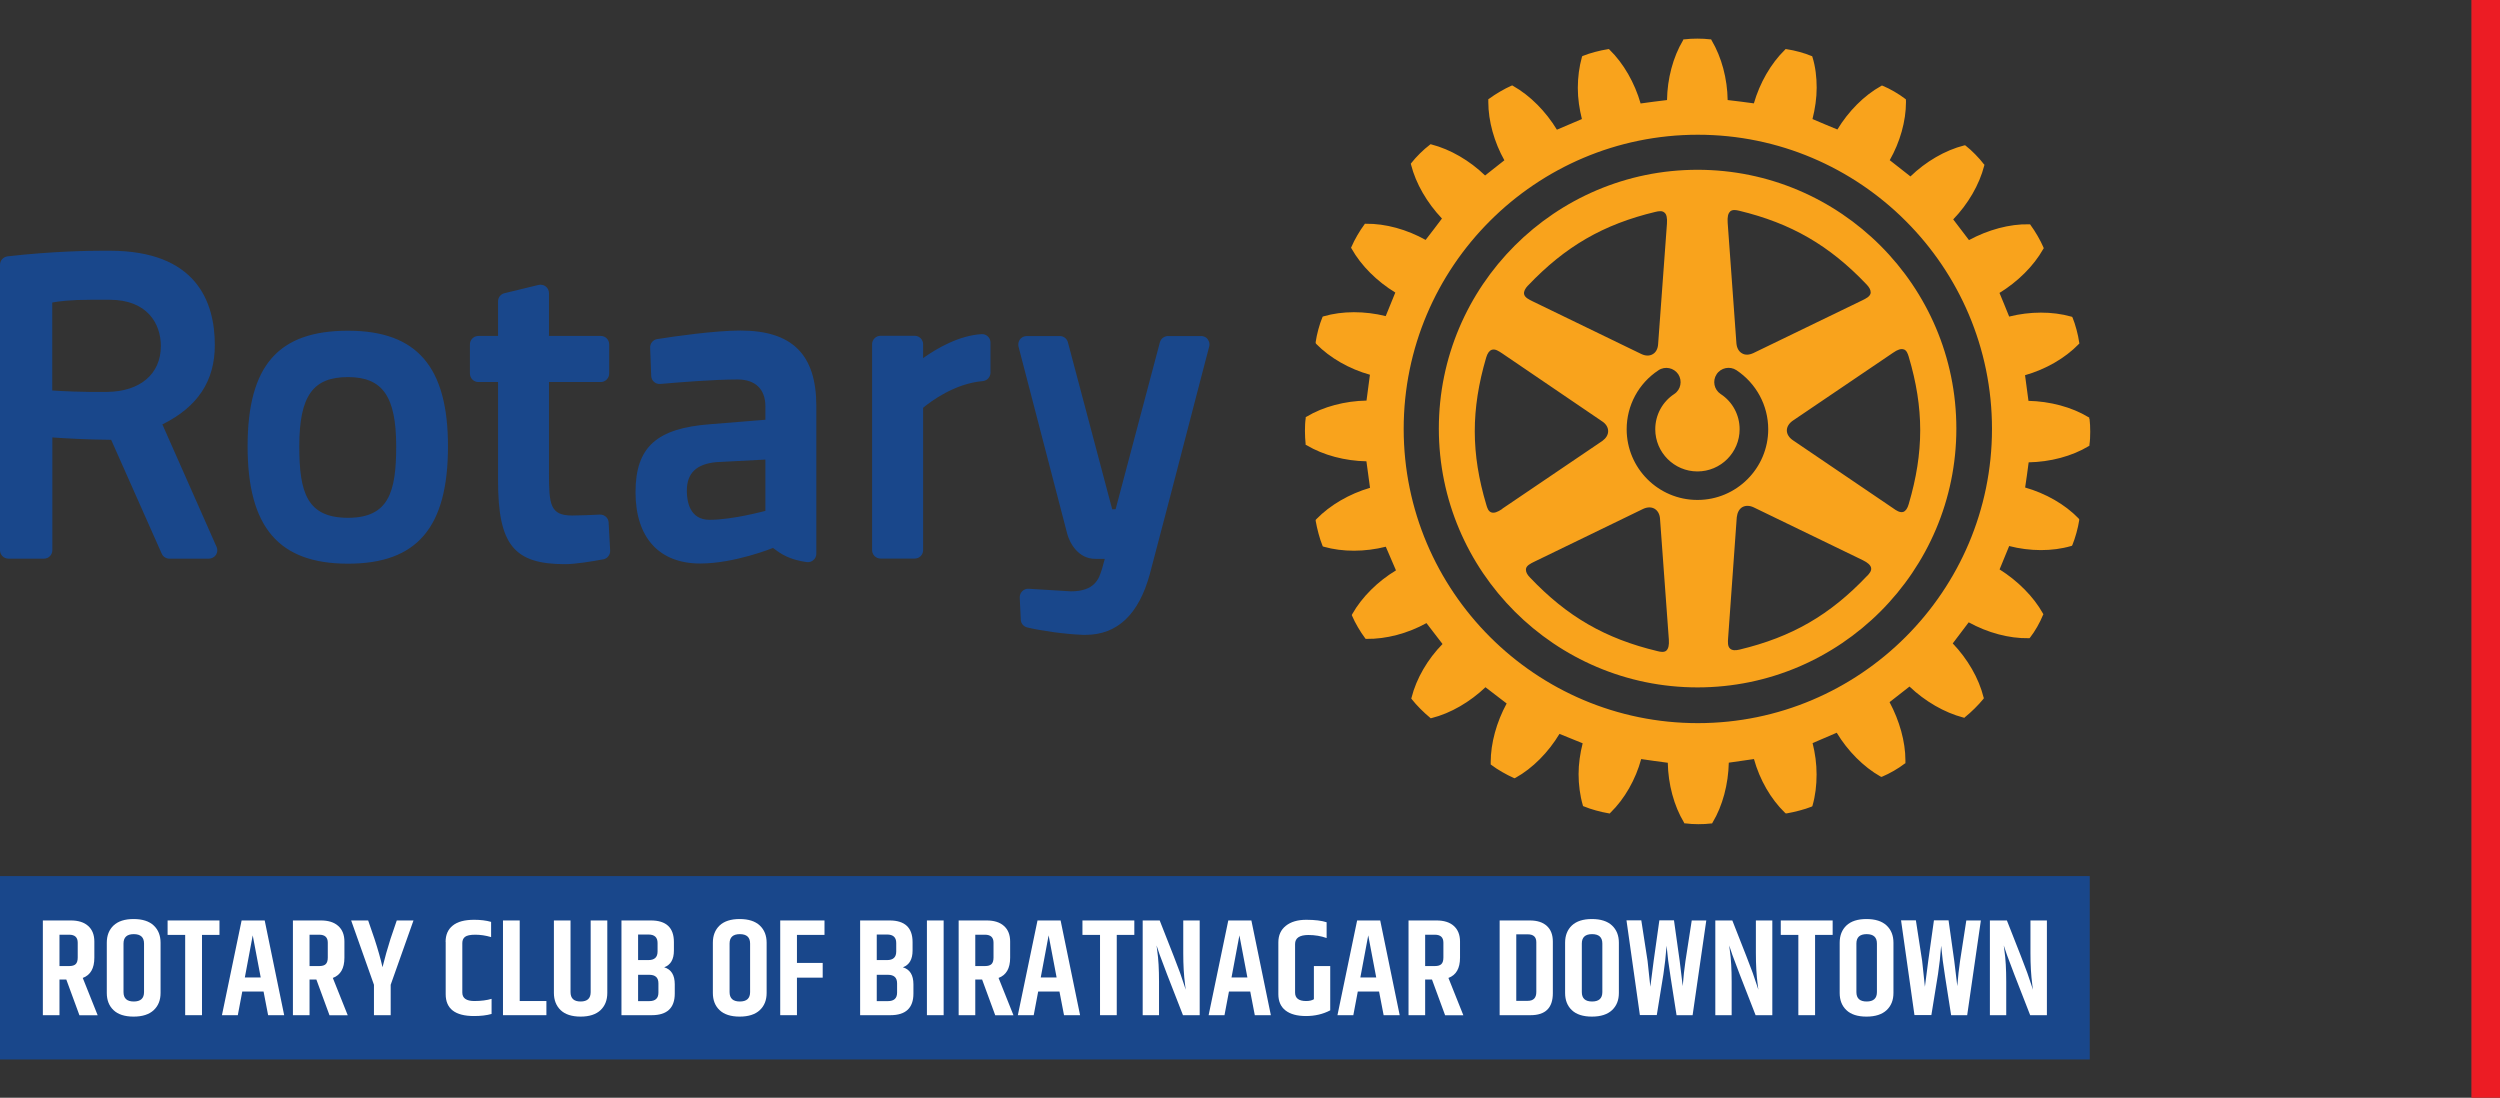 <?xml version="1.0" encoding="UTF-8"?>
<svg id="Layer_2" data-name="Layer 2" xmlns="http://www.w3.org/2000/svg" viewBox="0 0 263.13 115.54">
  <rect x="0" y="0" width="263.13" height="115.54" fill="#333333" stroke="none"/>
  <defs>
    <style>
      .cls-1 {
        fill: #fff;
      }

      .cls-2 {
        fill: #19478b;
      }

      .cls-3 {
        fill: #ec1c24;
      }

      .cls-4 {
        fill: #f9a31c;
      }
    </style>
  </defs>
  <g id="Layer_1-2" data-name="Layer 1">
    <g>
      <path class="cls-4" d="m178.67,17.87c-15.01,0-27.23,12.22-27.23,27.24s12.22,27.24,27.23,27.24,27.24-12.22,27.24-27.24-12.22-27.24-27.24-27.24m3.43,4.38c.26-.21.61-.15.95-.07,5.47,1.32,9.49,3.64,13.41,7.76.28.29.43.57.43.81,0,.02,0,.06,0,.1-.08.38-.5.57-.88.76l-11.46,5.55c-.45.21-.87.23-1.2.03-.34-.19-.55-.57-.59-1.06l-.92-12.69c-.04-.61.04-.98.26-1.17m-21.27,7.78h0c3.92-4.12,7.93-6.44,13.41-7.75.34-.08.7-.14.94.07.23.18.31.55.27,1.16l-.93,12.69c-.03.49-.23.87-.57,1.06-.33.2-.77.19-1.2-.02l-11.45-5.55c-.37-.19-.81-.38-.89-.76-.04-.26.09-.56.42-.91m-2.72,23.53c-.5.34-.86.46-1.15.36-.31-.11-.42-.45-.52-.79-1.62-5.41-1.62-10.04-.02-15.5.14-.47.33-.72.58-.82.37-.13.75.14,1.1.37l10.53,7.16c.4.26.63.63.63,1.03s-.23.75-.61,1.03l-10.54,7.14Zm17.28,14.91c-.25.2-.6.14-.95.05-5.47-1.31-9.49-3.62-13.41-7.75-.29-.29-.42-.56-.42-.79,0-.04,0-.07,0-.11.05-.36.5-.57.86-.75l11.46-5.56c.45-.21.88-.22,1.22-.02.33.2.54.57.57,1.05l.93,12.72c.04.6-.05.97-.27,1.16m3.27-15.86c-4.11,0-7.44-3.34-7.44-7.44,0-2.5,1.25-4.83,3.35-6.21.69-.46,1.62-.26,2.08.42.45.69.27,1.63-.42,2.08-1.25.82-2,2.21-2,3.71,0,2.44,1.99,4.44,4.44,4.44s4.44-1.99,4.44-4.44c0-1.5-.74-2.89-2-3.71-.69-.46-.88-1.39-.42-2.08.45-.69,1.39-.88,2.08-.43,2.09,1.39,3.35,3.71,3.35,6.22,0,4.1-3.34,7.44-7.44,7.44m17.83,8.01c-3.9,4.11-7.9,6.42-13.4,7.74-.47.12-.79.08-.99-.09-.29-.24-.25-.72-.22-1.14l.91-12.7c.06-.49.25-.87.6-1.07.34-.18.77-.17,1.2.04l11.46,5.55c.53.26.82.52.88.81.06.32-.18.6-.43.86m3.86-23.86c.31.1.43.45.53.78,1.61,5.41,1.61,10.04,0,15.5-.13.47-.32.73-.57.83-.36.11-.75-.15-1.08-.39l-10.54-7.15c-.4-.27-.64-.64-.64-1.03s.23-.76.64-1.04l10.54-7.14c.48-.34.85-.45,1.12-.35"/>
      <rect class="cls-2" x="0" y="92.21" width="219.95" height="19.3"/>
      <g>
        <path class="cls-1" d="m6.26,103.09v3.76h-1.75v-9.97h2.94c.79,0,1.4.19,1.83.58.43.38.65.93.65,1.64v1.7c0,1.13-.41,1.83-1.22,2.13l1.57,3.93h-1.92l-1.38-3.76h-.71Zm0-4.72v3.31h1.02c.32,0,.55-.07.69-.21.14-.14.21-.37.21-.69v-1.56c0-.56-.3-.84-.9-.84h-1.02Z"/>
        <path class="cls-1" d="m11.24,99.22c0-.76.24-1.36.71-1.81.48-.45,1.18-.68,2.11-.68s1.64.23,2.12.68c.48.45.72,1.06.72,1.81v5.29c0,.76-.24,1.36-.72,1.81-.48.45-1.19.68-2.12.68s-1.64-.23-2.11-.68c-.48-.45-.71-1.06-.71-1.81v-5.29Zm3.92.09c0-.66-.36-.99-1.08-.99s-1.08.33-1.08.99v5.11c0,.66.36.99,1.08.99s1.08-.33,1.08-.99v-5.11Z"/>
        <polygon class="cls-1" points="23.1 96.88 23.1 98.4 21.26 98.4 21.26 106.85 19.49 106.85 19.49 98.4 17.64 98.4 17.64 96.88 23.1 96.88"/>
        <path class="cls-1" d="m28.22,106.85l-.48-2.49h-2.24l-.47,2.49h-1.67l2.07-9.97h2.43l2.05,9.97h-1.69Zm-2.45-3.97h1.67l-.84-4.43-.83,4.43Z"/>
        <path class="cls-1" d="m32.58,103.09v3.76h-1.75v-9.97h2.94c.79,0,1.4.19,1.83.58.43.38.65.93.65,1.64v1.7c0,1.13-.41,1.83-1.22,2.13l1.57,3.93h-1.92l-1.38-3.76h-.71Zm0-4.72v3.31h1.02c.32,0,.55-.07.69-.21.14-.14.21-.37.21-.69v-1.56c0-.56-.3-.84-.9-.84h-1.02Z"/>
        <path class="cls-1" d="m41.12,106.85h-1.76v-3.2l-2.4-6.77h1.79l.67,1.95c.36,1.1.64,2.09.84,2.97.24-.98.52-1.97.84-2.98l.66-1.94h1.76l-2.4,6.77v3.2Z"/>
        <path class="cls-1" d="m46.9,99.12c0-.73.25-1.3.75-1.7.5-.41,1.25-.61,2.26-.61.66,0,1.25.07,1.78.22v1.6c-.58-.17-1.14-.25-1.67-.25s-.89.08-1.08.23c-.19.15-.28.37-.28.66v5.2c0,.59.42.89,1.27.89.71,0,1.31-.08,1.81-.23v1.59c-.52.15-1.14.22-1.85.22-1.99,0-2.98-.77-2.98-2.3v-5.5Z"/>
        <polygon class="cls-1" points="52.94 96.88 54.7 96.88 54.7 105.36 57.51 105.36 57.51 106.85 52.94 106.85 52.94 96.88"/>
        <path class="cls-1" d="m62.17,96.88h1.75v7.63c0,.76-.24,1.36-.71,1.81-.48.45-1.18.68-2.1.68s-1.63-.23-2.1-.68c-.47-.45-.71-1.06-.71-1.81v-7.63h1.75v7.54c0,.66.35.99,1.06.99s1.06-.33,1.06-.99v-7.54Z"/>
        <path class="cls-1" d="m70.93,99.15v.9c0,.92-.34,1.51-1.02,1.76.74.22,1.11.82,1.11,1.79v.98c0,1.51-.81,2.27-2.42,2.27h-3.19v-9.97h3.1c1.61,0,2.42.76,2.42,2.27m-2.68-.79h-1.09v2.69h1.09c.64,0,.96-.3.96-.9v-.9c0-.59-.32-.89-.96-.89m1.05,6.12v-.98c0-.6-.32-.9-.96-.9h-1.18v2.77h1.18c.64,0,.96-.3.96-.89"/>
        <path class="cls-1" d="m75.03,99.22c0-.76.24-1.36.71-1.81.48-.45,1.18-.68,2.11-.68s1.64.23,2.12.68c.48.45.72,1.06.72,1.81v5.29c0,.76-.24,1.36-.72,1.81-.48.45-1.19.68-2.12.68s-1.64-.23-2.11-.68c-.48-.45-.71-1.06-.71-1.81v-5.29Zm3.92.09c0-.66-.36-.99-1.08-.99s-1.08.33-1.08.99v5.11c0,.66.36.99,1.08.99s1.08-.33,1.08-.99v-5.11Z"/>
        <polygon class="cls-1" points="82.12 96.88 86.78 96.88 86.78 98.4 83.88 98.4 83.88 101.35 86.59 101.35 86.59 102.9 83.88 102.9 83.88 106.85 82.12 106.85 82.12 96.88"/>
        <path class="cls-1" d="m96.05,99.15v.9c0,.92-.34,1.51-1.02,1.76.74.22,1.11.82,1.11,1.79v.98c0,1.51-.81,2.27-2.42,2.27h-3.19v-9.97h3.1c1.61,0,2.42.76,2.42,2.27m-2.68-.79h-1.09v2.69h1.09c.64,0,.96-.3.96-.9v-.9c0-.59-.32-.89-.96-.89m1.05,6.12v-.98c0-.6-.32-.9-.96-.9h-1.18v2.77h1.18c.64,0,.96-.3.96-.89"/>
        <rect class="cls-1" x="97.56" y="96.88" width="1.76" height="9.97"/>
        <path class="cls-1" d="m102.65,103.09v3.76h-1.75v-9.97h2.94c.79,0,1.4.19,1.83.58.43.38.65.93.65,1.64v1.7c0,1.13-.41,1.83-1.22,2.13l1.57,3.93h-1.92l-1.38-3.76h-.71Zm0-4.72v3.31h1.02c.32,0,.55-.07.69-.21.14-.14.21-.37.21-.69v-1.56c0-.56-.3-.84-.9-.84h-1.02Z"/>
        <path class="cls-1" d="m111.99,106.85l-.48-2.49h-2.24l-.47,2.49h-1.67l2.07-9.97h2.43l2.05,9.97h-1.69Zm-2.45-3.97h1.67l-.84-4.43-.83,4.43Z"/>
        <polygon class="cls-1" points="119.39 96.88 119.39 98.4 117.54 98.4 117.54 106.85 115.78 106.85 115.78 98.4 113.93 98.4 113.93 96.88 119.39 96.88"/>
        <path class="cls-1" d="m124.54,96.88h1.73v9.97h-1.76c-1.43-3.64-2.24-5.76-2.45-6.36-.2-.6-.32-.92-.33-.98,0,.02.02.2.07.54.13.88.19,1.98.19,3.28v3.52h-1.72v-9.97h1.79c1.23,3.12,1.95,4.95,2.14,5.5.19.55.34.98.43,1.27.09.3.15.47.17.52,0-.04-.02-.22-.07-.55-.13-.97-.19-2.07-.19-3.31v-3.44Z"/>
        <path class="cls-1" d="m132.07,106.85l-.48-2.49h-2.24l-.47,2.49h-1.67l2.07-9.97h2.43l2.05,9.97h-1.69Zm-2.45-3.97h1.67l-.84-4.43-.83,4.43Z"/>
        <path class="cls-1" d="m134.55,99.18c0-.74.26-1.32.79-1.74.53-.42,1.24-.63,2.15-.63s1.62.09,2.14.26v1.66c-.59-.21-1.23-.32-1.92-.32-.93,0-1.4.32-1.4.95v5.11c0,.59.39.89,1.16.89.34,0,.61-.06.82-.19v-3.49h1.72v4.66c-.76.4-1.61.6-2.55.6s-1.66-.2-2.16-.59c-.5-.39-.75-.96-.75-1.71v-5.45Z"/>
        <path class="cls-1" d="m145.63,106.85l-.48-2.49h-2.24l-.47,2.49h-1.67l2.07-9.97h2.43l2.05,9.97h-1.69Zm-2.45-3.97h1.67l-.84-4.43-.83,4.43Z"/>
        <path class="cls-1" d="m150,103.09v3.76h-1.75v-9.97h2.94c.79,0,1.4.19,1.83.58s.65.93.65,1.64v1.7c0,1.13-.41,1.83-1.22,2.13l1.57,3.93h-1.92l-1.38-3.76h-.71Zm0-4.72v3.31h1.02c.32,0,.55-.07.69-.21.14-.14.21-.37.21-.69v-1.56c0-.56-.3-.84-.9-.84h-1.02Z"/>
        <path class="cls-1" d="m157.84,96.88h3.17c.78,0,1.38.19,1.8.58.42.38.63.93.63,1.65v5.43c0,1.54-.78,2.31-2.34,2.31h-3.26v-9.97Zm3.86,2.29c0-.55-.3-.83-.9-.83h-1.21v7h1.21c.6,0,.9-.31.9-.93v-5.24Z"/>
        <path class="cls-1" d="m164.73,99.22c0-.76.24-1.36.71-1.81.48-.45,1.18-.68,2.11-.68s1.64.23,2.12.68c.48.45.72,1.06.72,1.81v5.29c0,.76-.24,1.36-.72,1.81-.48.45-1.19.68-2.12.68s-1.64-.23-2.11-.68c-.48-.45-.71-1.06-.71-1.81v-5.29Zm3.92.09c0-.66-.36-.99-1.08-.99s-1.08.33-1.08.99v5.11c0,.66.36.99,1.08.99s1.08-.33,1.08-.99v-5.11Z"/>
        <path class="cls-1" d="m178.05,96.88h1.54l-1.44,9.97h-1.69c-.53-3.37-.83-5.28-.88-5.74-.05-.46-.11-.98-.17-1.57-.08,1.08-.19,2.07-.33,2.98l-.7,4.32h-1.78l-1.41-9.97h1.56l.66,4.27.29,2.72c.16-1.34.47-3.67.95-6.99h1.54l.6,4.27.32,2.65c.08-.99.17-1.87.29-2.65l.66-4.27Z"/>
        <path class="cls-1" d="m184.81,96.88h1.73v9.97h-1.76c-1.43-3.64-2.24-5.76-2.45-6.36-.2-.6-.32-.92-.33-.98,0,.02.02.2.07.54.13.88.19,1.98.19,3.28v3.52h-1.72v-9.97h1.79c1.23,3.12,1.95,4.95,2.14,5.5.19.55.34.98.43,1.27.09.3.15.47.17.52,0-.04-.02-.22-.07-.55-.13-.97-.19-2.07-.19-3.31v-3.44Z"/>
        <polygon class="cls-1" points="192.89 96.88 192.89 98.4 191.04 98.4 191.04 106.85 189.28 106.85 189.28 98.4 187.43 98.4 187.43 96.88 192.89 96.88"/>
        <path class="cls-1" d="m193.63,99.22c0-.76.24-1.36.71-1.81.48-.45,1.18-.68,2.11-.68s1.64.23,2.12.68c.48.45.72,1.06.72,1.81v5.29c0,.76-.24,1.36-.72,1.81-.48.45-1.19.68-2.12.68s-1.64-.23-2.11-.68c-.48-.45-.71-1.06-.71-1.81v-5.29Zm3.92.09c0-.66-.36-.99-1.08-.99s-1.08.33-1.08.99v5.11c0,.66.36.99,1.08.99s1.08-.33,1.08-.99v-5.11Z"/>
        <path class="cls-1" d="m206.95,96.88h1.54l-1.44,9.97h-1.69c-.53-3.37-.83-5.28-.88-5.74-.05-.46-.11-.98-.17-1.57-.08,1.08-.19,2.07-.33,2.98l-.7,4.32h-1.78l-1.41-9.97h1.56l.66,4.27.29,2.72c.16-1.34.47-3.67.95-6.99h1.54l.6,4.27.32,2.65c.08-.99.17-1.87.29-2.65l.66-4.27Z"/>
        <path class="cls-1" d="m213.71,96.88h1.73v9.97h-1.76c-1.43-3.64-2.24-5.76-2.45-6.36-.2-.6-.32-.92-.33-.98,0,.02.02.2.07.54.13.88.19,1.98.19,3.28v3.52h-1.72v-9.97h1.79c1.23,3.12,1.95,4.95,2.14,5.5.19.55.34.98.43,1.27.09.3.15.47.17.52,0-.04-.02-.22-.07-.55-.13-.97-.19-2.07-.19-3.31v-3.44Z"/>
      </g>
      <path class="cls-2" d="m64.06,55l.16,2.95c.02.44-.29.84-.72.92-1.24.23-2.96.51-4.03.51-5.4,0-7.05-2.07-7.05-8.83v-10.34h-2.07c-.49,0-.89-.4-.89-.9v-3.06c0-.49.4-.89.89-.89h2.07v-3.64c0-.41.28-.77.68-.86l3.58-.87c.26-.06.55,0,.76.16.22.17.34.43.34.7v4.51h5.46c.49,0,.88.4.88.89v3.06c0,.49-.4.9-.88.9h-5.46v9.58c0,3.31.12,4.47,2.44,4.47.86,0,2.2-.06,2.92-.1.48-.01.91.35.92.85m-16.91-8.03c0,8.54-3.25,12.35-10.52,12.35s-10.57-3.81-10.57-12.35,3.26-12.17,10.57-12.17,10.52,3.86,10.52,12.17m-5.45,0c0-5.25-1.43-7.29-5.07-7.29s-5.13,1.9-5.13,7.29c0,4.88.82,7.52,5.13,7.52s5.07-2.76,5.07-7.52m85.42-11.27c-.16-.22-.42-.34-.7-.34h-3.48c-.4,0-.75.27-.86.66l-4.66,17.57h-.36l-4.66-17.57c-.1-.39-.45-.66-.86-.66h-3.47c-.28,0-.54.13-.71.34-.16.22-.22.5-.16.77l5.13,19.71c.26.98,1.16,2.63,2.95,2.63h1c-.09.33-.18.69-.27.99l-.05.15c-.28.91-.7,2.28-3.24,2.28l-4.44-.27c-.26-.02-.5.07-.68.25-.18.18-.28.42-.27.68l.11,2.32c.01.39.29.73.68.82,1.31.32,3.81.7,5.86.78.1,0,.18,0,.28,0,3.35,0,5.62-2.17,6.77-6.43,1.33-5,2.99-11.42,4.21-16.12.55-2.11,1.02-3.93,1.36-5.23l.67-2.56c.08-.27.01-.55-.16-.77M22.8,57.56c.12.27.09.59-.07.84-.17.25-.45.4-.75.4h-4.15c-.35,0-.68-.21-.81-.53l-5.32-11.98c-2.65-.02-4.95-.16-6.19-.25v11.87c0,.49-.39.89-.89.89H.9c-.5,0-.9-.39-.9-.89v-30.04c0-.45.34-.83.8-.89,4.77-.54,8.58-.59,10-.59.49,0,.74,0,.74,0,9.15,0,11.07,5.4,11.07,9.93,0,3.78-1.8,6.51-5.52,8.35l5.7,12.88Zm-11.27-26.01h-1.96c-2.19,0-3.43.17-4.07.29v9.26c1.05.07,3.06.18,5.77.15,3.49-.04,5.66-1.89,5.66-4.83,0-2.35-1.42-4.87-5.4-4.87m74.39,11.18v15.55c0,.26-.11.51-.31.67-.19.17-.46.25-.71.21-1.82-.26-2.68-.83-3.54-1.49-.04.02-4.06,1.64-7.66,1.64-4.33,0-6.81-2.73-6.81-7.51s2.27-6.73,7.85-7.15l5.82-.47v-1.42c0-1.79-1.06-2.82-2.91-2.82-2.55,0-6.19.3-8.13.47-.24.03-.49-.05-.68-.21-.18-.16-.29-.39-.3-.63l-.11-2.97c-.02-.45.31-.85.74-.91,1.74-.28,6.06-.9,8.76-.9,5.45,0,7.99,2.52,7.99,7.94m-10.53,5.91c-2.1.2-3.1,1.16-3.1,3.01,0,1.14.31,3.06,2.39,3.06,2.48,0,5.84-.94,5.88-.94v-5.4l-5.17.27Zm27.91-13.47c-2.36.14-4.69,1.49-6.14,2.52v-1.46c0-.49-.4-.89-.89-.89h-3.58c-.5,0-.9.4-.9.89v21.67c0,.49.4.89.9.89h3.58c.5,0,.89-.39.89-.89v-14.98c.81-.67,3.3-2.55,6.28-2.81.46-.04.81-.43.81-.89v-3.17c0-.25-.1-.48-.28-.64-.17-.17-.42-.26-.66-.24"/>
      <path class="cls-4" d="m219.9,44.07v-.12s-.1-.05-.1-.05c-1.75-1.06-4.05-1.66-6.3-1.71-.04-.3-.33-2.4-.36-2.7,2.15-.61,4.21-1.78,5.65-3.27l.07-.07-.02-.11c-.11-.8-.41-1.92-.69-2.59l-.05-.1-.11-.03c-1.98-.56-4.34-.55-6.52,0-.1-.28-.91-2.22-1.02-2.49,1.91-1.17,3.59-2.82,4.6-4.61l.06-.09-.04-.11c-.29-.69-.87-1.69-1.34-2.32l-.06-.09h-.12c-2.03-.05-4.31.58-6.31,1.66-.18-.24-1.48-1.94-1.66-2.18,1.56-1.61,2.75-3.65,3.26-5.64l.03-.11-.08-.08c-.46-.61-1.27-1.44-1.88-1.91l-.08-.06-.11.02c-2,.51-4.03,1.7-5.64,3.26-.25-.19-1.94-1.51-2.18-1.71,1.08-1.9,1.71-4.1,1.71-6.13,0-.06-.01-.27-.01-.27l-.09-.07c-.63-.49-1.61-1.06-2.33-1.35l-.1-.04-.09.05c-1.8,1-3.44,2.67-4.6,4.58-.29-.11-2.35-.98-2.62-1.1.27-1.08.44-2.19.44-3.3s-.13-2.22-.44-3.21l-.03-.1-.11-.04c-.68-.29-1.77-.59-2.57-.7l-.12-.02-.07.08c-1.48,1.44-2.65,3.49-3.27,5.64-.31-.05-2.44-.32-2.76-.35-.03-2.23-.63-4.51-1.69-6.29l-.05-.1h-.11c-.77-.1-1.93-.1-2.68,0h-.12s-.05.11-.05.11c-1.05,1.76-1.65,4.04-1.68,6.28-.31.04-2.47.3-2.78.36-.62-2.16-1.79-4.22-3.26-5.65l-.08-.08-.12.02c-.8.12-1.9.41-2.58.69l-.1.04-.04.1c-.28,1.01-.43,2.12-.43,3.25s.17,2.21.43,3.27c-.27.12-2.35,1.01-2.63,1.12-1.16-1.91-2.81-3.59-4.6-4.6l-.1-.06-.11.04c-.69.3-1.68.88-2.31,1.35l-.1.06v.3c0,2.01.62,4.22,1.69,6.13-.23.19-1.79,1.41-2.03,1.6-1.61-1.56-3.64-2.75-5.65-3.27l-.1-.02-.08.07c-.62.46-1.44,1.27-1.92,1.89l-.07.09.03.11c.5,1.99,1.7,4.03,3.25,5.66-.17.24-1.53,2.01-1.72,2.25-1.95-1.09-4.21-1.73-6.29-1.7h-.1s-.07.1-.07.1c-.45.6-1.03,1.58-1.34,2.32l-.05.1.06.1c1,1.79,2.68,3.45,4.6,4.62-.1.27-.89,2.2-1.01,2.48-2.21-.55-4.57-.55-6.53.02l-.1.03-.04.09c-.29.69-.59,1.78-.7,2.59v.11s.06.09.06.09c1.44,1.47,3.49,2.64,5.65,3.24-.04.3-.32,2.43-.36,2.72-2.24.04-4.54.63-6.3,1.69l-.1.05v.11c-.06.39-.08.86-.08,1.35s.03.95.07,1.34v.11s.11.05.11.05c1.76,1.05,4.04,1.65,6.29,1.69.04.31.34,2.49.38,2.79-2.16.63-4.2,1.81-5.64,3.29l-.08.09v.1c.14.81.43,1.92.71,2.59l.04.1.1.03c1.99.57,4.35.55,6.53,0,.11.28.96,2.21,1.07,2.49-1.91,1.15-3.59,2.81-4.6,4.6l-.05.1.04.1c.29.7.88,1.7,1.35,2.32l.07.09h.1c2.06.03,4.33-.57,6.3-1.66.18.23,1.52,1.97,1.69,2.2-1.55,1.58-2.75,3.61-3.26,5.64l-.03.1.07.09c.47.61,1.29,1.42,1.89,1.91l.09.08.11-.03c1.99-.5,4.02-1.69,5.65-3.24.25.19,1.97,1.52,2.23,1.71-1.06,1.95-1.68,4.17-1.68,6.19v.23l.1.07c.6.46,1.58,1.02,2.31,1.34l.1.04.11-.05c1.8-1,3.46-2.69,4.62-4.62.27.11,2.16.88,2.44.99-.27,1.07-.43,2.17-.43,3.25s.15,2.25.44,3.25l.03.11.11.04c.68.29,1.78.59,2.58.72l.12.02.08-.09c1.49-1.45,2.65-3.5,3.23-5.64.31.05,2.49.36,2.8.39.04,2.25.65,4.54,1.7,6.28l.05.1h.12c.77.11,1.92.11,2.68.01h.11s.06-.11.06-.11c1.05-1.74,1.65-4.03,1.7-6.29.3-.04,2.34-.33,2.65-.38.6,2.17,1.77,4.21,3.26,5.65l.08.07h.1c.81-.14,1.91-.42,2.6-.7l.1-.05.03-.1c.29-1.01.42-2.11.42-3.25s-.15-2.22-.42-3.3c.28-.11,2.26-.96,2.54-1.09,1.16,1.92,2.82,3.6,4.61,4.61l.09.04.11-.04c.71-.29,1.72-.87,2.33-1.35l.09-.05s0-.24,0-.3c0-1.98-.63-4.19-1.67-6.13.23-.18,1.87-1.45,2.1-1.64,1.63,1.55,3.67,2.74,5.66,3.26l.11.03.08-.08c.61-.48,1.44-1.3,1.91-1.89l.07-.1-.04-.1c-.49-1.99-1.68-4.03-3.24-5.66.18-.24,1.5-1.97,1.68-2.22,1.98,1.09,4.25,1.71,6.29,1.67h.11l.07-.08c.49-.62,1.05-1.6,1.34-2.34l.05-.09-.05-.1c-.98-1.76-2.65-3.43-4.56-4.63.11-.27.89-2.18,1.01-2.46,2.17.56,4.53.58,6.51,0l.1-.03.05-.1c.29-.7.59-1.78.71-2.58v-.11s-.07-.09-.07-.09c-1.44-1.49-3.48-2.64-5.62-3.25.05-.3.34-2.35.37-2.65,2.26-.04,4.56-.64,6.31-1.7l.09-.06v-.12c.06-.37.08-.86.08-1.34s-.02-.95-.07-1.33m-41.23,32c-17.07,0-30.96-13.89-30.96-30.97s13.89-30.96,30.96-30.96,30.96,13.89,30.96,30.96-13.89,30.97-30.96,30.97"/>
    </g>
    <rect class="cls-3" x="260.12" width="3.02" height="115.54"/>
  </g>
</svg>
